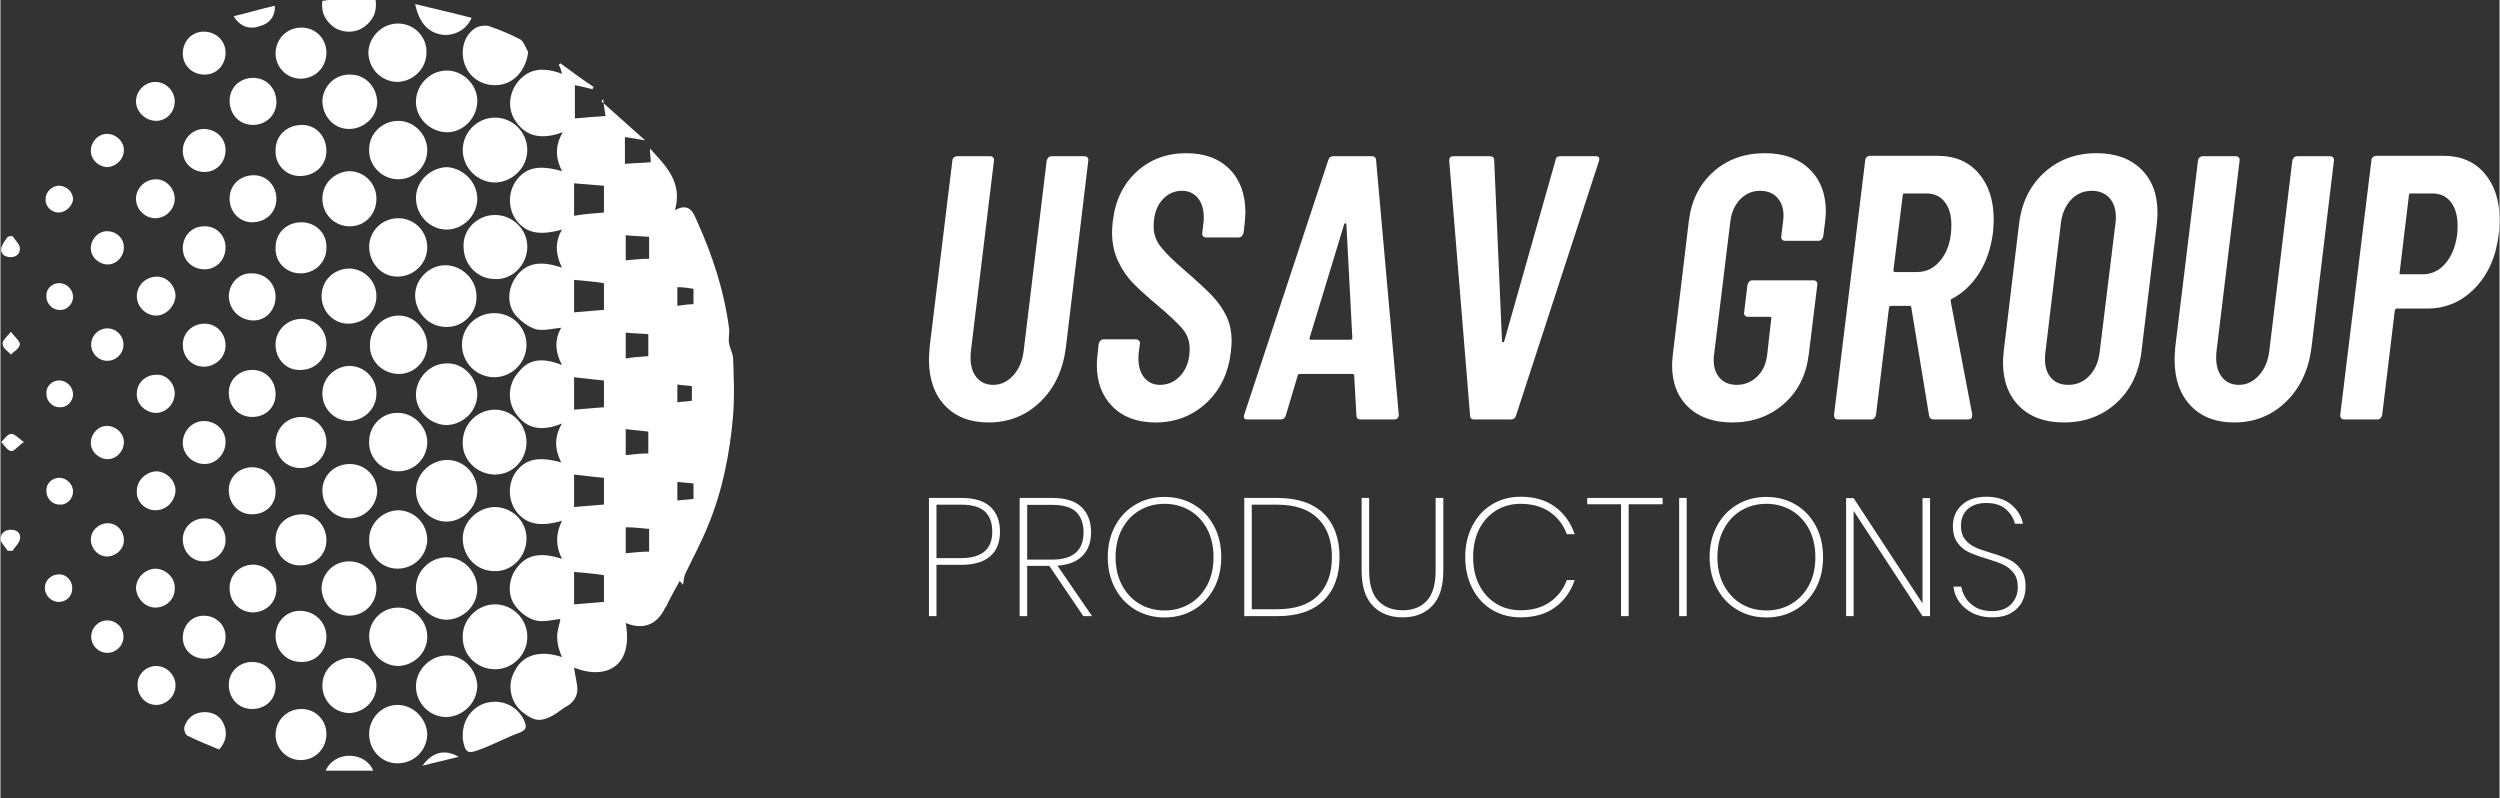 <svg id="SvgjsSvg1022" width="5000" height="1597" xmlns="http://www.w3.org/2000/svg" version="1.1" xmlns:xlink="http://www.w3.org/1999/xlink" xmlns:svgjs="http://svgjs.com/svgjs" viewBox="0 0 269.156 86"><rect x="0" y="0" width="269.156" height="86" fill="#333333" stroke="none"/><defs id="SvgjsDefs1023"></defs><g id="SvgjsG1025" transform="rotate(0 39.5 41.5)"><svg xmlns="http://www.w3.org/2000/svg" xmlns:xlink="http://www.w3.org/1999/xlink" version="1.1" x="0" y="0" viewBox="7 2.7 90.915 95" style="enable-background:new 0 0 100 100;" xml:space="preserve" width="79" height="83" xmlns:svgjs="http://svgjs.com/svgjs" preserveAspectRatio="none" fill="#ffffff" stroke="none"><path d="M76.6,47.7c-0.9-1.7-0.9-3.2-0.1-4.6c-1,0.1-2.1,0.4-3.1,0.2c-1-0.3-1.9-1-2.6-1.8c-1.1-1.4-0.9-3.4,0.2-4.8  c1.2-1.6,3-1.9,5.6-1c-0.8-1.6-0.9-3.2,0-4.7c-2.9,0.8-4.5,0.4-5.7-1.2c-1-1.4-1-3.4,0-4.8c1.2-1.7,2.9-2,5.7-1.2  c-0.8-1.6-0.9-3.1,0.1-4.8c-2.5,0.9-4.6,0.7-6-1.6c-0.9-1.5-0.6-3.4,0.5-4.7c1.3-1.5,3-1.8,5.4-0.9c-0.1-0.4-0.2-0.8-0.4-1.1  c0.1-0.1,0.1-0.1,0.2-0.2c1.4,1,2.7,2,4.1,2.9c0,0.1-0.1,0.2-0.1,0.3c-0.8-0.2-1.6-0.4-2.2-0.5c0,1.3,0,2.8,0,4.1  c1.1-0.1,2.4-0.2,3.8-0.3c-0.1-0.5-0.2-1.3-0.3-2.1c-0.1,0.1-0.1,0.2-0.2,0.3c1.7,1.5,3.5,3.1,5.4,4.8c-1.1-0.2-1.8-0.3-2.5-0.4  c0,1.1,0,2.2,0,3.3c1-0.1,2.1-0.1,3.2-0.2c0-0.5-0.1-1.1-0.1-1.7c1.9,2.1,4.1,4.1,3.1,7.6c1.9-1,2.3,0.4,2.8,1.5  c1.9,4.2,3.3,8.5,3.9,13c0.1,0.6-0.1,1.3,0,1.9c0.1,0.6,0.4,1.1,0.5,1.7c0.1,2.4,0.2,4.9,0,7.3c-0.4,4.6-1.3,9.2-3.1,13.5  c-0.8,2-1.9,4-2.8,5.9c-0.2,0.4-0.2,0.9-0.3,1.4c-0.1-0.2-0.3-0.3-0.4-0.5c-0.6,1.1-1.2,2.1-1.7,3.2l-0.1,0.1  c-1,2.1-2.7,2.8-4.9,1.9c1,5.6-2.7,7-6.4,5.5c0.1,0.8,0.3,1.6,0.4,2.4c0.1,1-0.4,1.8-1.2,2.3c-0.4,0.2-0.8,0.5-1.2,0.8  c-2.2,1.5-3.1,1-4.5-0.1c-1.4-1.2-1.8-3.3-0.9-4.9c1-2.1,3.2-2.7,5.9-1.8C76.2,82.8,76,82,76,81.2s0.3-1.5,0.4-2.2  c-0.9,0.1-2,0.4-3,0.2c-0.9-0.2-1.9-0.9-2.5-1.7c-1.1-1.3-1-3.4,0.1-4.8c1.2-1.6,2.9-2,5.6-1.1c-0.8-1.6-0.8-3.1,0-4.7  c-2.8,0.8-4.5,0.4-5.7-1.2c-1-1.4-1-3.3-0.1-4.7c1.2-1.7,2.8-2.1,5.7-1.3c-0.8-1.6-0.9-3.1,0.1-4.8c-2.4,1-4.5,0.8-5.9-1.5  c-0.9-1.5-0.7-3.5,0.5-4.8C72.4,47,74.1,46.7,76.6,47.7z M78.1,37.2c0,1.3,0,2.8,0,4c1.1-0.1,2.4-0.2,3.7-0.3c0-1.1,0-2.3,0-3.3  C80.5,37.4,79.2,37.3,78.1,37.2z M78.1,73.2c0,1.3,0,2.8,0,4c1.1-0.1,2.4-0.2,3.7-0.3c0-1.1,0-2.3,0-3.3  C80.5,73.4,79.2,73.3,78.1,73.2z M81.8,28.9c0-1,0-2.2,0-3.3c-1.3-0.1-2.6-0.2-3.7-0.3c0,1.3,0,2.8,0,4C79.2,29.1,80.5,29,81.8,28.9  z M81.8,52.9c0-1.1,0-2.3,0-3.3c-1.3-0.1-2.6-0.3-3.7-0.4c0,1.3,0,2.8,0,4C79.2,53.1,80.5,53,81.8,52.9z M78.1,65.2  c1.1-0.1,2.4-0.2,3.7-0.3c0-1.1,0-2.3,0-3.3c-1.3-0.1-2.6-0.3-3.7-0.4C78.1,62.5,78.1,64,78.1,65.2z M87.4,67.9  c-1-0.1-2-0.2-2.9-0.2c0,1.1,0,2.1,0,3.2c1-0.1,2-0.2,2.9-0.2C87.4,69.7,87.4,68.8,87.4,67.9z M84.5,34.8c1-0.1,1.9-0.2,2.9-0.2  c0-0.9,0-1.8,0-2.7c-1-0.1-2-0.1-2.9-0.2C84.5,32.7,84.5,33.7,84.5,34.8z M87.3,46.6c0-0.9,0-1.8,0-2.7c-1-0.1-2-0.1-2.8-0.2  c0,1.1,0,2.1,0,3.2C85.4,46.7,86.4,46.7,87.3,46.6z M84.5,55.6c0,1.1,0,2.2,0,3.2c1-0.1,1.9-0.2,2.8-0.2c0-0.9,0-1.8,0-2.7  C86.4,55.8,85.4,55.7,84.5,55.6z M90.9,62.1c0,0.8,0,1.5,0,2.3c0.7-0.1,1.4-0.1,2-0.2c0-0.6,0-1.3,0-1.9  C92.2,62.2,91.6,62.2,90.9,62.1z M92.9,38.3c-0.6-0.1-1.3-0.2-2-0.2c0,0.8,0,1.5,0,2.3c0.7-0.1,1.4-0.2,2-0.2  C92.9,39.5,92.9,38.9,92.9,38.3z M90.9,50.1c0,0.7,0,1.5,0,2.2c0.6-0.1,1.2-0.1,1.8-0.2c0-0.6,0-1.2,0-1.8  C92.1,50.2,91.5,50.2,90.9,50.1z"></path><path d="M72.2,57.2c0,2.2-1.7,4-3.9,4c-2.2,0-4.1-1.8-4-4c0-2.2,1.8-4,4-4C70.4,53.2,72.2,55,72.2,57.2z"></path><path d="M68.2,65.2c2.2,0,4,1.7,4,3.9c0,2.2-1.8,4.1-4,4c-2.2,0-3.9-1.8-3.9-4C64.3,67,66.1,65.3,68.2,65.2z"></path><path d="M72.2,45.2c0,2.2-1.8,4-4,4s-4-1.8-4-4s1.8-3.9,4-3.9C70.5,41.3,72.2,43.1,72.2,45.2z"></path><path d="M68.3,85.2c-2.2,0-4-1.7-4-3.9c-0.1-2.2,1.8-4.1,4-4.1s4,1.8,4,4C72.3,83.4,70.5,85.2,68.3,85.2z"></path><path d="M68.3,17.2c2.2,0,4,1.8,4,4s-1.9,4-4.1,4c-2.2-0.1-3.9-1.9-3.9-4C64.3,19,66.1,17.2,68.3,17.2z"></path><path d="M68.3,29.2c2.2,0,4,1.8,4,3.9c0,2.2-1.8,4.1-4,4c-2.2,0-3.9-1.8-3.9-4C64.3,31,66.1,29.2,68.3,29.2z"></path><path d="M72.4,9.1c-0.2,1.9-1.4,3.6-3.2,4c-1.8,0.4-3.7-0.4-4.5-2.1c-0.8-1.7-0.4-3.8,1.1-4.8c0.4-0.3,1.2-0.4,1.7-0.3  c1.4,0.5,2.7,1,4,1.7C71.9,7.9,72.1,8.6,72.4,9.1z"></path><path d="M62.3,67c-2.1,0-3.8-1.8-3.8-3.8c0-2.1,1.8-3.8,3.9-3.8c2,0,3.7,1.7,3.7,3.8C66.1,65.2,64.3,67,62.3,67z"></path><path d="M66.1,51.3c0,2.1-1.8,3.8-3.9,3.8c-2.1-0.1-3.8-1.9-3.7-3.9s1.8-3.7,3.8-3.7C64.3,47.4,66.1,49.2,66.1,51.3z"></path><path d="M62.3,71.4c2.1,0,3.8,1.8,3.8,3.9s-1.8,3.8-3.9,3.8c-2-0.1-3.7-1.8-3.7-3.8C58.4,73.2,60.2,71.4,62.3,71.4z"></path><path d="M62.2,43c-2.1,0-3.8-1.8-3.8-3.9c0-2.1,1.9-3.8,3.9-3.7s3.7,1.8,3.7,3.8C66.1,41.3,64.3,43.1,62.2,43z"></path><path d="M66.1,87.2c0,2.1-1.7,3.8-3.8,3.9c-2.1,0-3.8-1.7-3.8-3.8c0-2,1.7-3.7,3.7-3.8C64.2,83.4,66,85.1,66.1,87.2z"></path><path d="M66.1,27.2c0,2.1-1.8,3.8-3.8,3.8c-2.1,0-3.8-1.8-3.8-3.9c0-2,1.7-3.7,3.8-3.8C64.3,23.4,66.1,25.1,66.1,27.2z"></path><path d="M62.2,19c-2.1-0.1-3.8-1.9-3.7-3.9c0.1-2.1,1.9-3.8,4-3.7c2,0.1,3.7,1.9,3.6,3.9C66,17.4,64.2,19.1,62.2,19z"></path><path d="M56.3,77.6c2,0,3.6,1.6,3.6,3.6s-1.7,3.6-3.7,3.6c-2-0.1-3.5-1.7-3.5-3.7C52.7,79.2,54.3,77.6,56.3,77.6z"></path><path d="M59.9,57.2c0,2-1.6,3.6-3.6,3.6s-3.7-1.6-3.6-3.7c0-2,1.7-3.6,3.6-3.5C58.2,53.6,59.9,55.3,59.9,57.2z"></path><path d="M56.2,72.8c-2,0-3.6-1.7-3.5-3.6c0-2,1.7-3.6,3.7-3.6c2,0.1,3.5,1.7,3.5,3.7C59.8,71.3,58.2,72.8,56.2,72.8z"></path><path d="M59.9,21.2c0,2-1.6,3.6-3.6,3.6s-3.7-1.7-3.6-3.7c0-2,1.7-3.5,3.6-3.5C58.3,17.6,59.9,19.3,59.9,21.2z"></path><path d="M56.3,29.6c2,0,3.6,1.6,3.6,3.6s-1.7,3.6-3.7,3.6s-3.5-1.7-3.5-3.7C52.7,31.2,54.3,29.6,56.3,29.6z"></path><path d="M59.9,45.2c0,2-1.6,3.6-3.5,3.6c-2,0-3.7-1.6-3.6-3.6c0-2,1.6-3.6,3.6-3.6C58.2,41.6,59.8,43.2,59.9,45.2z"></path><path d="M59.9,93.3c-0.1,2-1.7,3.5-3.7,3.5s-3.6-1.7-3.5-3.8c0.1-2,1.8-3.5,3.7-3.4C58.3,89.7,59.9,91.4,59.9,93.3z"></path><path d="M56.3,5.6c2,0,3.6,1.7,3.5,3.6c0,2-1.7,3.6-3.7,3.6c-2-0.1-3.5-1.7-3.5-3.7C52.7,7.2,54.3,5.6,56.3,5.6z"></path><path d="M50.2,18.6c-1.9,0-3.3-1.6-3.3-3.5c0.1-1.8,1.6-3.3,3.5-3.2c1.9,0,3.3,1.6,3.3,3.5C53.6,17.2,52,18.6,50.2,18.6z"></path><path d="M50.3,66.6c-1.9,0-3.4-1.5-3.4-3.4s1.5-3.3,3.4-3.3s3.4,1.5,3.4,3.4C53.6,65.1,52.1,66.6,50.3,66.6z"></path><path d="M53.6,39.2c0,1.9-1.5,3.4-3.5,3.4c-1.8,0-3.3-1.5-3.3-3.4s1.5-3.4,3.5-3.4C52.2,35.9,53.6,37.4,53.6,39.2z"></path><path d="M50.2,83.8c1.9,0,3.4,1.5,3.4,3.4s-1.5,3.3-3.3,3.4c-1.9,0-3.4-1.5-3.4-3.4S48.4,83.9,50.2,83.8z"></path><path d="M50.2,47.8c1.9,0,3.4,1.5,3.4,3.4s-1.5,3.3-3.3,3.4c-1.9,0-3.4-1.5-3.4-3.4S48.4,47.9,50.2,47.8z"></path><path d="M50.3,30.6c-1.9,0-3.4-1.5-3.4-3.4s1.5-3.3,3.3-3.4c1.9,0,3.4,1.5,3.4,3.4S52.2,30.6,50.3,30.6z"></path><path d="M53.6,75.2c0,1.9-1.5,3.4-3.4,3.4s-3.3-1.5-3.4-3.3c0-1.9,1.5-3.4,3.4-3.4C52.1,71.9,53.6,73.3,53.6,75.2z"></path><path d="M64.3,93.3c0-2,1.3-3.6,3.1-4c1.9-0.4,3.7,0.5,4.5,2.2c0.3,0.7,0.4,1.1-0.5,1.5c-1.7,0.6-3.3,1.5-5,2.1  c-1.5,0.6-1.8,0.4-2.1-1.3C64.3,93.6,64.3,93.4,64.3,93.3z"></path><path d="M41.1,45c0.1-1.7,1.5-3,3.3-3c1.8,0.1,3.1,1.5,3,3.3s-1.6,3.1-3.4,3C42.3,48.3,41,46.8,41.1,45z"></path><path d="M47.4,9.2c0,1.8-1.4,3.2-3.2,3.2c-1.7,0-3.1-1.4-3.1-3.1c0-1.8,1.4-3.2,3.2-3.2C46.1,6.1,47.4,7.5,47.4,9.2z"></path><path d="M47.4,69.3c0,1.8-1.4,3.1-3.3,3.1c-1.7,0-3.1-1.4-3-3.2c0-1.8,1.4-3.1,3.3-3.1C46.1,66.1,47.4,67.5,47.4,69.3z"></path><path d="M47.4,81.2c0,1.8-1.4,3.2-3.2,3.1c-1.7,0-3.1-1.4-3.1-3.2c0-1.8,1.4-3.2,3.2-3.1C46.1,78.1,47.4,79.5,47.4,81.2z"></path><path d="M44.3,30.1c1.8,0,3.2,1.4,3.1,3.2c0,1.7-1.4,3.1-3.2,3.1S41,35,41.1,33.2C41.1,31.4,42.5,30.1,44.3,30.1z"></path><path d="M47.4,21.3c0,1.8-1.4,3.1-3.3,3.1c-1.7,0-3.1-1.4-3-3.2c0-1.8,1.4-3.1,3.3-3.1C46.1,18.1,47.4,19.5,47.4,21.3z"></path><path d="M47.4,93.2c0,1.8-1.4,3.2-3.2,3.2c-1.7,0-3.1-1.4-3.1-3.1c0-1.8,1.4-3.2,3.2-3.2C46.1,90.1,47.4,91.5,47.4,93.2z"></path><path d="M47.4,57.2c0,1.8-1.4,3.2-3.2,3.2s-3.1-1.4-3.1-3.1c0-1.8,1.4-3.2,3.2-3.2C46,54.1,47.4,55.4,47.4,57.2z"></path><path d="M38.2,54.1c-1.7,0-2.9-1.3-2.9-3c0-1.6,1.3-2.8,2.9-2.8c1.7,0,2.9,1.3,2.9,3C41.1,52.9,39.9,54.1,38.2,54.1z"></path><path d="M38.2,66.1c-1.7,0-2.9-1.3-2.9-3c0-1.6,1.3-2.8,2.9-2.8c1.7,0,2.9,1.3,2.9,3C41.1,64.9,39.9,66.1,38.2,66.1z"></path><path d="M41.2,75.3c0,1.7-1.3,2.9-3,2.9c-1.6-0.1-2.8-1.3-2.8-3s1.3-2.9,3-2.9C40,72.4,41.2,73.6,41.2,75.3z"></path><path d="M35.3,39.3c0-1.7,1.3-3,2.9-2.9c1.6,0,2.9,1.2,2.9,2.9s-1.3,3-2.9,2.9C36.6,42.1,35.4,40.9,35.3,39.3z"></path><path d="M38.3,12.3c1.7,0,2.9,1.3,2.9,3c0,1.6-1.3,2.8-2.9,2.8c-1.7,0-2.9-1.3-2.9-3C35.4,13.5,36.7,12.3,38.3,12.3z"></path><path d="M38.2,90.1c-1.7,0-2.9-1.3-2.9-3c0-1.6,1.3-2.8,2.9-2.8c1.7,0,2.9,1.3,2.9,3C41.1,88.9,39.9,90.1,38.2,90.1z"></path><path d="M41.2,27.2c0,1.7-1.3,2.9-3,2.9c-1.6,0-2.8-1.3-2.8-2.9c0-1.7,1.3-2.9,3-2.9C40,24.3,41.2,25.6,41.2,27.2z"></path><path d="M32.2,71.9c-1.5,0-2.6-1.2-2.6-2.7s1.2-2.6,2.7-2.6c1.5,0,2.6,1.2,2.6,2.7C34.9,70.7,33.7,71.9,32.2,71.9z"></path><path d="M34.9,9.2c0,1.5-1.1,2.7-2.6,2.7s-2.7-1.1-2.7-2.6s1.1-2.7,2.6-2.7C33.7,6.6,34.9,7.7,34.9,9.2z"></path><path d="M32.2,47.9c-1.5,0-2.6-1.2-2.6-2.7s1.2-2.6,2.7-2.6c1.5,0,2.6,1.2,2.6,2.7C34.9,46.7,33.7,47.9,32.2,47.9z"></path><path d="M32.2,78.6c1.5,0,2.7,1.1,2.7,2.6s-1.1,2.7-2.6,2.7s-2.7-1.1-2.7-2.6C29.6,79.8,30.7,78.6,32.2,78.6z"></path><path d="M34.9,33.2c0,1.5-1.1,2.7-2.6,2.7s-2.7-1.1-2.7-2.6s1.1-2.7,2.6-2.7C33.7,30.5,34.9,31.7,34.9,33.2z"></path><path d="M32.2,18.6c1.5,0,2.7,1.1,2.7,2.6s-1.1,2.7-2.6,2.7s-2.7-1.1-2.7-2.6C29.6,19.8,30.8,18.6,32.2,18.6z"></path><path d="M34.9,57.2c0,1.5-1.2,2.7-2.6,2.7c-1.5,0-2.7-1.2-2.7-2.6c0-1.5,1.2-2.7,2.6-2.7C33.7,54.6,34.9,55.7,34.9,57.2z"></path><path d="M46.9,2.8c0.3,0,0.6-0.1,0.8-0.1c1.9,0,3.8,0,5.8,0c0.2,1.4-0.3,2.5-1.4,3.3c-1.1,0.8-2.6,0.8-3.7,0.1  C47.3,5.3,46.7,4.3,46.9,2.8z"></path><path d="M26.2,65.6c-1.3,0-2.4-1.1-2.3-2.4c0-1.3,1.2-2.4,2.5-2.4c1.3,0.1,2.3,1.2,2.3,2.4C28.6,64.6,27.5,65.6,26.2,65.6z"></path><path d="M28.6,75.3c0,1.3-1.1,2.3-2.4,2.3s-2.4-1.2-2.4-2.5c0.1-1.3,1.2-2.3,2.5-2.3C27.6,72.9,28.7,74,28.6,75.3z"></path><path d="M26.3,84.8c1.3,0,2.4,1.1,2.4,2.4s-1.1,2.4-2.4,2.4S24,88.5,24,87.2C23.9,85.9,25,84.8,26.3,84.8z"></path><path d="M26.3,41.6c-1.3,0-2.4-1.1-2.4-2.4c0-1.3,1.1-2.4,2.5-2.4c1.3,0,2.3,1.2,2.3,2.4C28.6,40.5,27.5,41.6,26.3,41.6z"></path><path d="M28.6,15.2c0,1.3-1,2.4-2.3,2.4s-2.5-1.1-2.5-2.4s1.1-2.4,2.4-2.4C27.5,12.8,28.6,13.9,28.6,15.2z"></path><path d="M26.2,29.6c-1.3,0-2.4-1.1-2.4-2.4s1.1-2.4,2.5-2.4c1.3,0,2.3,1.2,2.3,2.4C28.6,28.5,27.5,29.6,26.2,29.6z"></path><path d="M28.6,51.2c0,1.3-1.1,2.4-2.3,2.4c-1.3,0-2.5-1.1-2.4-2.4c0-1.3,1.1-2.3,2.4-2.3C27.5,48.8,28.6,49.9,28.6,51.2z"></path><path d="M34.1,95.1c-1.4-0.6-2.7-1.1-3.9-1.7c-0.3-0.1-0.5-0.8-0.4-1.1c0.3-1,1.1-1.7,2.2-1.8c1.1-0.1,2.1,0.3,2.6,1.3  C35.2,93,35,94.1,34.1,95.1z"></path><path d="M58.4,3.2c2.4,0.6,4.7,1.1,7,1.7c-0.6,1.4-2,2.2-3.5,2.1C60.1,6.8,58.9,5.6,58.4,3.2z"></path><path d="M22.3,57.2c0,1.1-0.9,2.1-2,2.1s-2.1-0.9-2.1-2s0.9-2.1,2-2.1S22.3,56.1,22.3,57.2z"></path><path d="M20.3,23.3c-1.1,0-2.1-0.9-2.1-2s0.9-2.1,2-2.1s2.1,0.9,2.1,2S21.4,23.2,20.3,23.3z"></path><ellipse transform="matrix(1.418092e-02 -1 1 1.418092e-02 -25.243 64.838)" cx="20.3" cy="45.2" rx="2" ry="2"></ellipse><path d="M22.3,33.2c0,1.1-0.9,2.1-2,2.1s-2.1-0.9-2.1-2s0.9-2.1,2-2.1C21.4,31.2,22.3,32.1,22.3,33.2z"></path><path d="M22.3,69.3c0,1.1-1,2-2.1,2s-2-1-2-2.1s1-2,2.1-2C21.4,67.2,22.3,68.1,22.3,69.3z"></path><ellipse transform="matrix(1.411294e-02 -1 1 1.411294e-02 -61.238 100.333)" cx="20.3" cy="81.2" rx="2" ry="2"></ellipse><path d="M14.2,76.9c-0.9,0-1.7-0.8-1.7-1.7c0-1,0.8-1.7,1.8-1.7c0.9,0,1.6,0.8,1.6,1.7C15.9,76.2,15.2,76.9,14.2,76.9z"></path><path d="M14.2,28.9c-0.9,0-1.7-0.8-1.6-1.7c0-0.9,0.9-1.7,1.8-1.6c0.9,0.1,1.6,0.8,1.6,1.7C15.9,28.1,15.1,28.9,14.2,28.9z"></path><path d="M47.3,97.7c1.2-2.6,5-2.3,5.9,0C51.2,97.7,49.3,97.7,47.3,97.7z"></path><path d="M14.3,37.6c0.9,0,1.7,0.8,1.7,1.7s-0.8,1.7-1.7,1.6c-0.9,0-1.6-0.8-1.6-1.6C12.6,38.3,13.4,37.6,14.3,37.6z"></path><path d="M14.3,49.6c0.9,0,1.7,0.8,1.7,1.7s-0.8,1.7-1.7,1.6c-0.9,0-1.6-0.8-1.6-1.6C12.6,50.4,13.3,49.6,14.3,49.6z"></path><path d="M14.3,61.6c0.9,0,1.7,0.8,1.7,1.7c0,0.9-0.8,1.7-1.7,1.6c-0.9,0-1.6-0.8-1.6-1.6C12.6,62.4,13.3,61.6,14.3,61.6z"></path><path d="M35.9,4.7c1.7-0.4,3.4-0.9,5.1-1.3c0.1,1.2-0.6,2.2-1.8,2.5C37.9,6.4,36.7,6,35.9,4.7z"></path><path d="M8.5,31.8c0.3,0.5,0.8,0.9,0.9,1.4c0.1,0.7-0.4,1.2-1.1,1.2c-0.8,0-1.3-0.4-1.2-1.1c0.1-0.5,0.5-1,0.8-1.4  C8.1,31.8,8.3,31.8,8.5,31.8z"></path><path d="M7.9,70.6c-0.3-0.5-0.8-0.9-0.9-1.4C7,68.5,7.5,68,8.3,68s1.3,0.5,1.1,1.2c-0.1,0.5-0.6,0.9-0.9,1.4  C8.3,70.6,8.1,70.6,7.9,70.6z"></path><path d="M8.3,43.6c0.5,0.7,1.2,1.2,1.1,1.6c-0.1,0.5-0.7,0.8-1.1,1.2c-0.4-0.4-1-0.8-1-1.2C7.1,44.8,7.7,44.3,8.3,43.6z"></path><path d="M9.9,57.2c-0.8,0.5-1.2,1.2-1.6,1.1c-0.5-0.1-0.8-0.7-1.2-1.1c0.4-0.4,0.8-1,1.2-1C8.7,56.1,9.2,56.7,9.9,57.2z"></path><path d="M63.8,96c-1.6,0.4-3,0.7-4.5,1.1C60.5,95.4,62.1,95,63.8,96z"></path><defs id="SvgjsDefs1024"></defs></svg></g><g id="SvgjsG1027" transform="rotate(0 184.578 31)"><svg xmlns="http://www.w3.org/2000/svg" xmlns:xlink="http://www.w3.org/1999/xlink" width="169.156" viewBox="2.04 11.68 169.16 28.64" overflow="visible" style="overflow: visible;" transform="" version="1.1" xmlns:svgjs="http://svgjs.com/svgjs" preserveAspectRatio="none" height="29" x="100" y="16.5" fill="#000000" stroke="none"><path stroke="none" fill="#FFFFFF" d="M8.44 40.32L8.44 40.32Q5.48 40.32 3.76 38.52L3.76 38.52L3.76 38.52Q2.04 36.72 2.04 33.64L2.04 33.64L2.04 33.64Q2.04 33.20 2.12 32.24L2.12 32.24L4.56 12.48L4.56 12.48Q4.56 12.28 4.72 12.14L4.72 12.14L4.72 12.14Q4.88 12 5.08 12L5.08 12L8.64 12L8.64 12Q8.84 12 8.96 12.14L8.96 12.14L8.96 12.14Q9.08 12.28 9.04 12.48L9.04 12.48L6.56 32.72L6.56 32.72Q6.52 32.96 6.52 33.44L6.52 33.44L6.52 33.44Q6.52 34.76 7.18 35.54L7.18 35.54L7.18 35.54Q7.84 36.32 8.96 36.32L8.96 36.32L8.96 36.32Q10.20 36.32 11.12 35.32L11.12 35.32L11.12 35.32Q12.04 34.32 12.24 32.72L12.24 32.72L14.72 12.48L14.72 12.48Q14.76 12.28 14.90 12.14L14.90 12.14L14.90 12.14Q15.04 12 15.24 12L15.24 12L18.80 12L18.80 12Q19 12 19.12 12.14L19.12 12.14L19.12 12.14Q19.24 12.28 19.20 12.48L19.20 12.48L16.80 32.24L16.80 32.24Q16.36 35.88 14.06 38.10L14.06 38.10L14.06 38.10Q11.76 40.32 8.44 40.32L8.44 40.32ZM26.44 40.32L26.44 40.32Q23.52 40.32 21.82 38.64L21.82 38.64L21.82 38.64Q20.12 36.96 20.12 34.20L20.12 34.20L20.12 34.20Q20.12 33.80 20.20 33.08L20.20 33.08L20.32 31.96L20.32 31.96Q20.36 31.76 20.50 31.62L20.50 31.62L20.50 31.62Q20.64 31.48 20.84 31.48L20.84 31.48L24.32 31.48L24.32 31.48Q24.52 31.48 24.66 31.62L24.66 31.62L24.66 31.62Q24.80 31.76 24.76 31.96L24.76 31.96L24.64 32.84L24.64 32.84Q24.60 33.08 24.60 33.52L24.60 33.52L24.60 33.52Q24.60 34.80 25.24 35.56L25.24 35.56L25.24 35.56Q25.88 36.32 26.92 36.32L26.92 36.32L26.92 36.32Q28.28 36.32 29.20 35.26L29.20 35.26L29.20 35.26Q30.12 34.20 30.12 32.48L30.12 32.48L30.12 32.48Q30.12 31.28 29.38 30.40L29.38 30.40L29.38 30.40Q28.64 29.52 26.64 27.84L26.64 27.84L26.64 27.84Q25.04 26.52 24.06 25.54L24.06 25.54L24.06 25.54Q23.08 24.56 22.42 23.18L22.42 23.18L22.42 23.18Q21.76 21.80 21.76 20.08L21.76 20.08L21.76 20.08Q21.76 19.72 21.84 18.92L21.84 18.92L21.84 18.92Q22.24 15.60 24.42 13.64L24.42 13.64L24.42 13.64Q26.60 11.68 29.76 11.68L29.76 11.68L29.76 11.68Q32.72 11.68 34.42 13.38L34.42 13.38L34.42 13.38Q36.12 15.08 36.12 17.96L36.12 17.96L36.12 17.96Q36.12 18.32 36.04 19.20L36.04 19.20L35.92 20.16L35.92 20.16Q35.88 20.36 35.74 20.50L35.74 20.50L35.74 20.50Q35.60 20.64 35.40 20.64L35.40 20.64L31.88 20.64L31.88 20.64Q31.68 20.64 31.56 20.50L31.56 20.50L31.56 20.50Q31.44 20.36 31.48 20.16L31.48 20.16L31.60 19.12L31.60 19.12Q31.64 18.92 31.64 18.52L31.64 18.52L31.64 18.52Q31.64 17.20 31 16.44L31 16.44L31 16.44Q30.36 15.68 29.28 15.68L29.28 15.68L29.28 15.68Q28 15.68 27.12 16.70L27.12 16.70L27.12 16.70Q26.24 17.72 26.24 19.48L26.24 19.48L26.24 19.48Q26.24 20.64 26.96 21.58L26.96 21.58L26.96 21.58Q27.68 22.52 29.56 24.12L29.56 24.12L29.56 24.12Q31.48 25.76 32.48 26.78L32.48 26.78L32.48 26.78Q33.48 27.80 34.06 28.98L34.06 28.98L34.06 28.98Q34.64 30.16 34.64 31.68L34.64 31.68L34.64 31.68Q34.64 32 34.56 32.80L34.56 32.80L34.56 32.80Q34.16 36.20 31.90 38.26L31.90 38.26L31.90 38.26Q29.64 40.32 26.44 40.32L26.44 40.32ZM48.52 40L48.52 40Q48.08 40 48.08 39.56L48.08 39.56L47.84 35.36L47.84 35.36Q47.88 35.28 47.80 35.22L47.80 35.22L47.80 35.22Q47.72 35.16 47.64 35.16L47.64 35.16L42 35.16L42 35.16Q41.76 35.16 41.76 35.32L41.76 35.32L40.48 39.56L40.48 39.56Q40.36 40 39.92 40L39.92 40L36.32 40L36.32 40Q35.84 40 36 39.48L36 39.48L45.04 12.44L45.04 12.44Q45.16 12 45.60 12L45.60 12L49.76 12L49.76 12Q49.96 12 50.08 12.12L50.08 12.12L50.08 12.12Q50.20 12.24 50.20 12.44L50.20 12.44L52.64 39.48L52.64 39.48Q52.64 40 52.12 40L52.12 40L48.52 40ZM43.04 31.32L43.04 31.32Q42.96 31.52 43.20 31.52L43.20 31.52L47.44 31.52L47.44 31.52Q47.68 31.52 47.64 31.32L47.64 31.32L47 19.24L47 19.24Q46.96 19.12 46.90 19.12L46.90 19.12L46.90 19.12Q46.84 19.12 46.76 19.24L46.76 19.24L43.04 31.32ZM60.76 40L60.76 40Q60.32 40 60.32 39.56L60.32 39.56L58.08 12.52L58.08 12.44L58.08 12.44Q58.08 12 58.52 12L58.52 12L62.44 12L62.44 12Q62.92 12 62.92 12.44L62.92 12.44L63.76 31.68L63.76 31.68Q63.80 31.80 63.88 31.80L63.88 31.80L63.88 31.80Q63.96 31.80 64 31.68L64 31.68L69.52 12.44L69.52 12.44Q69.56 12 70.04 12L70.04 12L73.88 12L73.88 12Q74.36 12 74.20 12.52L74.20 12.52L65.28 39.56L65.28 39.56Q65.16 40 64.72 40L64.72 40L60.76 40ZM88.56 40.32L88.56 40.32Q85.56 40.32 83.82 38.68L83.82 38.68L83.82 38.68Q82.08 37.04 82.08 34.24L82.08 34.24L82.08 34.24Q82.08 33.88 82.16 33.08L82.16 33.08L83.88 18.92L83.88 18.92Q84.28 15.64 86.52 13.66L86.52 13.66L86.52 13.66Q88.76 11.68 92.08 11.68L92.08 11.68L92.08 11.68Q95.08 11.68 96.86 13.36L96.86 13.36L96.86 13.36Q98.64 15.04 98.64 17.88L98.64 17.88L98.64 17.88Q98.64 18.24 98.56 18.96L98.56 18.96L98.36 20.52L98.36 20.52Q98.32 20.72 98.18 20.86L98.18 20.86L98.18 20.86Q98.04 21 97.84 21L97.84 21L94.24 21L94.24 21Q94.04 21 93.92 20.86L93.92 20.86L93.92 20.86Q93.80 20.72 93.84 20.52L93.84 20.52L94.04 18.88L94.04 18.88Q94.08 18.68 94.08 18.32L94.08 18.32L94.08 18.32Q94.08 17.12 93.40 16.40L93.40 16.40L93.40 16.40Q92.72 15.68 91.56 15.68L91.56 15.68L91.56 15.68Q90.32 15.68 89.44 16.56L89.44 16.56L89.44 16.56Q88.56 17.44 88.36 18.88L88.36 18.88L86.60 33.12L86.60 33.12Q86.56 33.32 86.56 33.68L86.56 33.68L86.56 33.68Q86.56 34.88 87.22 35.60L87.22 35.60L87.22 35.60Q87.88 36.32 89.04 36.32L89.04 36.32L89.04 36.32Q90.32 36.32 91.24 35.44L91.24 35.44L91.24 35.44Q92.16 34.56 92.32 33.12L92.32 33.12L92.76 29.28L92.76 29.28Q92.84 29.08 92.60 29.08L92.60 29.08L90.24 29.08L90.24 29.08Q90.04 29.08 89.92 28.94L89.92 28.94L89.92 28.94Q89.80 28.80 89.84 28.60L89.84 28.60L90.20 25.68L90.20 25.68Q90.24 25.48 90.38 25.34L90.38 25.34L90.38 25.34Q90.52 25.20 90.72 25.20L90.72 25.20L97.32 25.20L97.32 25.20Q97.52 25.20 97.64 25.34L97.64 25.34L97.64 25.34Q97.76 25.48 97.72 25.68L97.72 25.68L96.80 33.08L96.80 33.08Q96.40 36.36 94.12 38.34L94.12 38.34L94.12 38.34Q91.84 40.32 88.56 40.32L88.56 40.32ZM110.24 40L110.24 40Q109.84 40 109.76 39.60L109.76 39.60L107.84 28.08L107.84 28.08Q107.84 27.92 107.68 27.92L107.68 27.92L105.64 27.92L105.64 27.92Q105.56 27.92 105.50 27.98L105.50 27.98L105.50 27.98Q105.44 28.04 105.44 28.12L105.44 28.12L104.04 39.52L104.04 39.52Q104.00 39.72 103.86 39.86L103.86 39.86L103.86 39.86Q103.72 40 103.52 40L103.52 40L99.96 40L99.96 40Q99.52 40 99.52 39.52L99.52 39.52L102.88 12.44L102.88 12.44Q102.88 12.24 103.04 12.10L103.04 12.10L103.04 12.10Q103.20 11.96 103.40 11.96L103.40 11.96L110.68 11.96L110.68 11.96Q113.48 11.96 115.10 13.82L115.10 13.82L115.10 13.82Q116.72 15.68 116.72 18.76L116.72 18.76L116.72 18.76Q116.72 19.16 116.64 20.12L116.64 20.12L116.64 20.12Q116.32 22.60 115.16 24.42L115.16 24.42L115.16 24.42Q114.00 26.24 112.24 27.16L112.24 27.16L112.24 27.16Q112.08 27.20 112.08 27.40L112.08 27.40L114.40 39.44L114.40 39.60L114.40 39.60Q114.40 40 113.96 40L113.96 40L110.24 40ZM107.12 15.96L107.12 15.96Q106.92 15.96 106.92 16.16L106.92 16.16L105.92 24.12L105.92 24.12Q105.92 24.32 106.08 24.32L106.08 24.32L108.48 24.32L108.48 24.32Q110.04 24.32 111.10 22.94L111.10 22.94L111.10 22.94Q112.16 21.56 112.16 19.32L112.16 19.32L112.16 19.32Q112.16 17.76 111.44 16.86L111.44 16.86L111.44 16.86Q110.72 15.96 109.48 15.96L109.48 15.96L107.12 15.96ZM124.28 40.32L124.28 40.32Q121.24 40.32 119.48 38.60L119.48 38.60L119.48 38.60Q117.72 36.88 117.72 33.92L117.72 33.92L117.72 33.92Q117.72 33.60 117.80 32.72L117.80 32.72L119.44 19.28L119.44 19.28Q119.84 15.84 122.14 13.76L122.14 13.76L122.14 13.76Q124.44 11.68 127.80 11.68L127.80 11.68L127.80 11.68Q130.84 11.68 132.60 13.38L132.60 13.38L132.60 13.38Q134.36 15.08 134.36 18L134.36 18L134.36 18Q134.36 18.40 134.28 19.28L134.28 19.28L132.64 32.72L132.64 32.72Q132.24 36.16 129.94 38.24L129.94 38.24L129.94 38.24Q127.64 40.32 124.28 40.32L124.28 40.32ZM124.76 36.32L124.76 36.32Q126.08 36.32 127 35.38L127 35.38L127 35.38Q127.92 34.44 128.12 32.92L128.12 32.92L129.84 19.08L129.84 19.08Q129.88 18.88 129.88 18.52L129.88 18.52L129.88 18.52Q129.88 17.20 129.18 16.44L129.18 16.44L129.18 16.44Q128.48 15.68 127.28 15.68L127.28 15.68L127.28 15.68Q125.96 15.68 125.06 16.62L125.06 16.62L125.06 16.62Q124.16 17.56 123.96 19.08L123.96 19.08L122.28 32.92L122.28 32.92Q122.24 33.16 122.24 33.60L122.24 33.60L122.24 33.60Q122.24 34.84 122.90 35.58L122.90 35.58L122.90 35.58Q123.56 36.32 124.76 36.32L124.76 36.32ZM142.60 40.32L142.60 40.32Q139.64 40.32 137.92 38.52L137.92 38.52L137.92 38.52Q136.20 36.72 136.20 33.64L136.20 33.64L136.20 33.64Q136.20 33.20 136.28 32.24L136.28 32.24L138.72 12.48L138.72 12.48Q138.72 12.28 138.88 12.14L138.88 12.14L138.88 12.14Q139.04 12 139.24 12L139.24 12L142.80 12L142.80 12Q143 12 143.12 12.14L143.12 12.14L143.12 12.14Q143.24 12.28 143.20 12.48L143.20 12.48L140.72 32.72L140.72 32.72Q140.68 32.96 140.68 33.44L140.68 33.44L140.68 33.44Q140.68 34.76 141.34 35.54L141.34 35.54L141.34 35.54Q142 36.32 143.12 36.32L143.12 36.32L143.12 36.32Q144.36 36.32 145.28 35.32L145.28 35.32L145.28 35.32Q146.20 34.32 146.40 32.72L146.40 32.72L148.88 12.48L148.88 12.48Q148.92 12.28 149.06 12.14L149.06 12.14L149.06 12.14Q149.20 12 149.40 12L149.40 12L152.96 12L152.96 12Q153.16 12 153.28 12.14L153.28 12.14L153.28 12.14Q153.40 12.28 153.36 12.48L153.36 12.48L150.96 32.24L150.96 32.24Q150.52 35.88 148.22 38.10L148.22 38.10L148.22 38.10Q145.92 40.32 142.60 40.32L142.60 40.32ZM165.20 11.96L165.20 11.96Q167.96 11.96 169.58 13.82L169.58 13.82L169.58 13.82Q171.20 15.68 171.20 18.72L171.20 18.72L171.20 18.72Q171.20 19.68 171.12 20.20L171.12 20.20L171.12 20.20Q170.72 23.80 168.58 26L168.58 26L168.58 26Q166.44 28.20 163.44 28.20L163.44 28.20L160.16 28.20L160.16 28.20Q160 28.20 159.92 28.40L159.92 28.40L158.56 39.52L158.56 39.52Q158.52 39.72 158.38 39.86L158.38 39.86L158.38 39.86Q158.24 40 158.04 40L158.04 40L154.48 40L154.48 40Q154.04 40 154.04 39.52L154.04 39.52L157.40 12.44L157.40 12.44Q157.40 12.24 157.56 12.10L157.56 12.10L157.56 12.10Q157.72 11.96 157.92 11.96L157.92 11.96L165.20 11.96ZM162.92 24.56L162.92 24.56Q164.36 24.56 165.36 23.42L165.36 23.42L165.36 23.42Q166.36 22.28 166.64 20.32L166.64 20.32L166.64 20.32Q166.68 20 166.68 19.40L166.68 19.40L166.68 19.40Q166.68 17.80 165.96 16.88L165.96 16.88L165.96 16.88Q165.24 15.96 163.96 15.96L163.96 15.96L161.64 15.96L161.64 15.96Q161.44 15.96 161.44 16.16L161.44 16.16L160.44 24.36L160.44 24.36Q160.36 24.56 160.60 24.56L160.60 24.56L162.92 24.56Z" transform="rotate(0 86.62 26)"></path><defs id="SvgjsDefs1026"></defs></svg></g><g id="SvgjsG1029" transform="rotate(0 159.055 60)"><svg xmlns="http://www.w3.org/2000/svg" xmlns:xlink="http://www.w3.org/1999/xlink" width="118.109" viewBox="1.46 6.08 118.11 12.96" overflow="visible" style="overflow: visible;" transform="" version="1.1" xmlns:svgjs="http://svgjs.com/svgjs" preserveAspectRatio="none" height="13" x="100" y="53.5" fill="#000000" stroke="none"><path stroke="none" fill="#FFFFFF" fill-opacity="1" d="M4.95 13.39L2.27 13.39L2.27 18.90L1.46 18.90L1.46 6.21L4.95 6.21L4.95 6.21Q7.06 6.21 8.08 7.16L8.08 7.16L8.08 7.16Q9.11 8.12 9.11 9.83L9.11 9.83L9.11 9.83Q9.11 11.57 8.05 12.48L8.05 12.48L8.05 12.48Q6.98 13.39 4.95 13.39L4.95 13.39ZM4.90 12.67L4.90 12.67Q8.28 12.67 8.28 9.83L8.28 9.83L8.28 9.83Q8.28 8.41 7.49 7.67L7.49 7.67L7.49 7.67Q6.70 6.93 4.90 6.93L4.90 6.93L2.27 6.93L2.27 12.67L4.90 12.67ZM19.03 18.90L18.09 18.90L14.42 13.50L12.04 13.50L12.04 18.90L11.23 18.90L11.23 6.21L14.78 6.21L14.78 6.21Q16.88 6.21 17.90 7.20L17.90 7.20L17.90 7.20Q18.92 8.19 18.92 9.88L18.92 9.88L18.92 9.88Q18.92 11.50 17.99 12.43L17.99 12.43L17.99 12.43Q17.06 13.36 15.30 13.48L15.30 13.48L19.03 18.90ZM12.04 6.95L12.04 12.83L14.72 12.83L14.72 12.83Q18.11 12.83 18.11 9.90L18.11 9.90L18.11 9.90Q18.11 8.48 17.31 7.71L17.31 7.71L17.31 7.71Q16.51 6.95 14.72 6.95L14.72 6.95L12.04 6.95ZM26.84 6.10L26.84 6.10Q28.58 6.10 29.98 6.92L29.98 6.92L29.98 6.92Q31.37 7.74 32.16 9.22L32.16 9.22L32.16 9.22Q32.94 10.69 32.94 12.56L32.94 12.56L32.94 12.56Q32.94 14.44 32.16 15.91L32.16 15.91L32.16 15.91Q31.37 17.39 29.98 18.22L29.98 18.22L29.98 18.22Q28.58 19.04 26.84 19.04L26.84 19.04L26.84 19.04Q25.09 19.04 23.70 18.22L23.70 18.22L23.70 18.22Q22.30 17.39 21.51 15.91L21.51 15.91L21.51 15.91Q20.72 14.44 20.72 12.56L20.72 12.56L20.72 12.56Q20.72 10.69 21.51 9.22L21.51 9.22L21.51 9.22Q22.30 7.74 23.70 6.92L23.70 6.92L23.70 6.92Q25.09 6.10 26.84 6.10L26.84 6.10ZM26.84 6.84L26.84 6.84Q25.34 6.84 24.15 7.54L24.15 7.54L24.15 7.54Q22.95 8.24 22.26 9.54L22.26 9.54L22.26 9.54Q21.56 10.84 21.56 12.56L21.56 12.56L21.56 12.56Q21.56 14.29 22.26 15.59L22.26 15.59L22.26 15.59Q22.95 16.88 24.15 17.59L24.15 17.59L24.15 17.59Q25.34 18.29 26.84 18.29L26.84 18.29L26.84 18.29Q28.31 18.29 29.52 17.59L29.52 17.59L29.52 17.59Q30.73 16.88 31.42 15.59L31.42 15.59L31.42 15.59Q32.11 14.29 32.11 12.56L32.11 12.56L32.11 12.56Q32.11 10.84 31.42 9.54L31.42 9.54L31.42 9.54Q30.73 8.24 29.52 7.54L29.52 7.54L29.52 7.54Q28.31 6.84 26.84 6.84L26.84 6.84ZM45.68 12.55L45.68 12.55Q45.68 15.55 43.96 17.23L43.96 17.23L43.96 17.23Q42.23 18.90 38.99 18.90L38.99 18.90L35.42 18.90L35.42 6.21L38.99 6.21L38.99 6.21Q42.23 6.21 43.96 7.88L43.96 7.88L43.96 7.88Q45.68 9.56 45.68 12.55L45.68 12.55ZM38.95 18.16L38.95 18.16Q41.87 18.16 43.36 16.69L43.36 16.69L43.36 16.69Q44.86 15.21 44.86 12.55L44.86 12.55L44.86 12.55Q44.86 9.88 43.35 8.41L43.35 8.41L43.35 8.41Q41.85 6.93 38.95 6.93L38.95 6.93L36.23 6.93L36.23 18.16L38.95 18.16ZM48.06 6.21L48.87 6.21L48.87 14.00L48.87 14.00Q48.87 16.22 49.84 17.24L49.84 17.24L49.84 17.24Q50.81 18.27 52.49 18.27L52.49 18.27L52.49 18.27Q54.14 18.27 55.09 17.24L55.09 17.24L55.09 17.24Q56.03 16.22 56.03 14.00L56.03 14.00L56.03 6.21L56.86 6.21L56.86 14.00L56.86 14.00Q56.86 16.54 55.68 17.78L55.68 17.78L55.68 17.78Q54.50 19.03 52.49 19.03L52.49 19.03L52.49 19.03Q50.45 19.03 49.26 17.78L49.26 17.78L49.26 17.78Q48.06 16.54 48.06 14.00L48.06 14.00L48.06 6.21ZM65.18 6.08L65.18 6.08Q67.41 6.08 68.89 7.16L68.89 7.16L68.89 7.16Q70.36 8.23 71.01 10.10L71.01 10.10L70.16 10.10L70.16 10.10Q69.62 8.62 68.35 7.73L68.35 7.73L68.35 7.73Q67.07 6.84 65.18 6.84L65.18 6.84L65.18 6.84Q63.74 6.84 62.58 7.53L62.58 7.53L62.58 7.53Q61.42 8.23 60.74 9.52L60.74 9.52L60.74 9.52Q60.07 10.82 60.07 12.56L60.07 12.56L60.07 12.56Q60.07 14.29 60.74 15.59L60.74 15.59L60.74 15.59Q61.42 16.88 62.58 17.58L62.58 17.58L62.58 17.58Q63.74 18.27 65.18 18.27L65.18 18.27L65.18 18.27Q67.07 18.27 68.35 17.38L68.35 17.38L68.35 17.38Q69.62 16.49 70.16 15.03L70.16 15.03L71.01 15.03L71.01 15.03Q70.36 16.90 68.89 17.96L68.89 17.96L68.89 17.96Q67.41 19.03 65.18 19.03L65.18 19.03L65.18 19.03Q63.45 19.03 62.09 18.21L62.09 18.21L62.09 18.21Q60.73 17.39 59.98 15.91L59.98 15.91L59.98 15.91Q59.22 14.44 59.22 12.56L59.22 12.56L59.22 12.56Q59.22 10.69 59.98 9.22L59.98 9.22L59.98 9.22Q60.73 7.74 62.09 6.91L62.09 6.91L62.09 6.91Q63.45 6.08 65.18 6.08L65.18 6.08ZM72.36 6.21L80.48 6.21L80.48 6.89L76.82 6.89L76.82 18.90L76.00 18.90L76.00 6.89L72.36 6.89L72.36 6.21ZM82.26 6.21L83.07 6.21L83.07 18.90L82.26 18.90L82.26 6.21ZM91.66 6.10L91.66 6.10Q93.40 6.10 94.80 6.92L94.80 6.92L94.80 6.92Q96.19 7.74 96.98 9.22L96.98 9.22L96.98 9.22Q97.76 10.69 97.76 12.56L97.76 12.56L97.76 12.56Q97.76 14.44 96.98 15.91L96.98 15.91L96.98 15.91Q96.19 17.39 94.80 18.22L94.80 18.22L94.80 18.22Q93.40 19.04 91.66 19.04L91.66 19.04L91.66 19.04Q89.91 19.04 88.52 18.22L88.52 18.22L88.52 18.22Q87.12 17.39 86.33 15.91L86.33 15.91L86.33 15.91Q85.54 14.44 85.54 12.56L85.54 12.56L85.54 12.56Q85.54 10.69 86.33 9.22L86.33 9.22L86.33 9.22Q87.12 7.74 88.52 6.92L88.52 6.92L88.52 6.92Q89.91 6.10 91.66 6.10L91.66 6.10ZM91.66 6.84L91.66 6.84Q90.16 6.84 88.97 7.54L88.97 7.54L88.97 7.54Q87.77 8.24 87.08 9.54L87.08 9.54L87.08 9.54Q86.38 10.84 86.38 12.56L86.38 12.56L86.38 12.56Q86.38 14.29 87.08 15.59L87.08 15.59L87.08 15.59Q87.77 16.88 88.97 17.59L88.97 17.59L88.97 17.59Q90.16 18.29 91.66 18.29L91.66 18.29L91.66 18.29Q93.13 18.29 94.34 17.59L94.34 17.59L94.34 17.59Q95.54 16.88 96.24 15.59L96.24 15.59L96.24 15.59Q96.93 14.29 96.93 12.56L96.93 12.56L96.93 12.56Q96.93 10.84 96.24 9.54L96.24 9.54L96.24 9.54Q95.54 8.24 94.34 7.54L94.34 7.54L94.34 7.54Q93.13 6.84 91.66 6.84L91.66 6.84ZM109.28 6.23L109.28 18.90L108.47 18.90L101.05 7.60L101.05 18.90L100.24 18.90L100.24 6.23L101.05 6.23L108.47 17.53L108.47 6.23L109.28 6.23ZM119.57 15.77L119.57 15.77Q119.57 16.60 119.20 17.34L119.20 17.34L119.20 17.34Q118.82 18.09 118.01 18.56L118.01 18.56L118.01 18.56Q117.20 19.03 115.97 19.03L115.97 19.03L115.97 19.03Q114.80 19.03 113.89 18.58L113.89 18.58L113.89 18.58Q112.97 18.13 112.43 17.37L112.43 17.37L112.43 17.37Q111.89 16.61 111.80 15.73L111.80 15.73L112.64 15.73L112.64 15.73Q112.73 16.31 113.10 16.92L113.10 16.92L113.10 16.92Q113.47 17.53 114.19 17.95L114.19 17.95L114.19 17.95Q114.91 18.36 115.96 18.36L115.96 18.36L115.96 18.36Q117.29 18.36 118.01 17.62L118.01 17.62L118.01 17.62Q118.73 16.88 118.73 15.79L118.73 15.79L118.73 15.79Q118.73 14.83 118.28 14.26L118.28 14.26L118.28 14.26Q117.83 13.68 117.17 13.37L117.17 13.37L117.17 13.37Q116.51 13.07 115.38 12.73L115.38 12.73L115.38 12.73Q114.17 12.37 113.45 12.03L113.45 12.03L113.45 12.03Q112.73 11.70 112.24 11.02L112.24 11.02L112.24 11.02Q111.74 10.33 111.74 9.22L111.74 9.22L111.74 9.22Q111.74 7.85 112.70 6.97L112.70 6.97L112.70 6.97Q113.65 6.08 115.34 6.08L115.34 6.08L115.34 6.08Q117.05 6.08 118.05 6.94L118.05 6.94L118.05 6.94Q119.05 7.79 119.29 8.98L119.29 8.98L118.42 8.98L118.42 8.98Q118.24 8.14 117.47 7.44L117.47 7.44L117.47 7.44Q116.69 6.75 115.34 6.75L115.34 6.75L115.34 6.75Q114.10 6.75 113.36 7.39L113.36 7.39L113.36 7.39Q112.61 8.03 112.61 9.20L112.61 9.20L112.61 9.20Q112.61 10.10 113.04 10.65L113.04 10.65L113.04 10.65Q113.47 11.20 114.11 11.49L114.11 11.49L114.11 11.49Q114.75 11.79 115.85 12.11L115.85 12.11L115.85 12.11Q117.07 12.47 117.81 12.83L117.81 12.83L117.81 12.83Q118.55 13.18 119.06 13.88L119.06 13.88L119.06 13.88Q119.57 14.58 119.57 15.77L119.57 15.77Z" transform="rotate(0 60.515 12.56)"></path><defs id="SvgjsDefs1028"></defs></svg></g></svg>